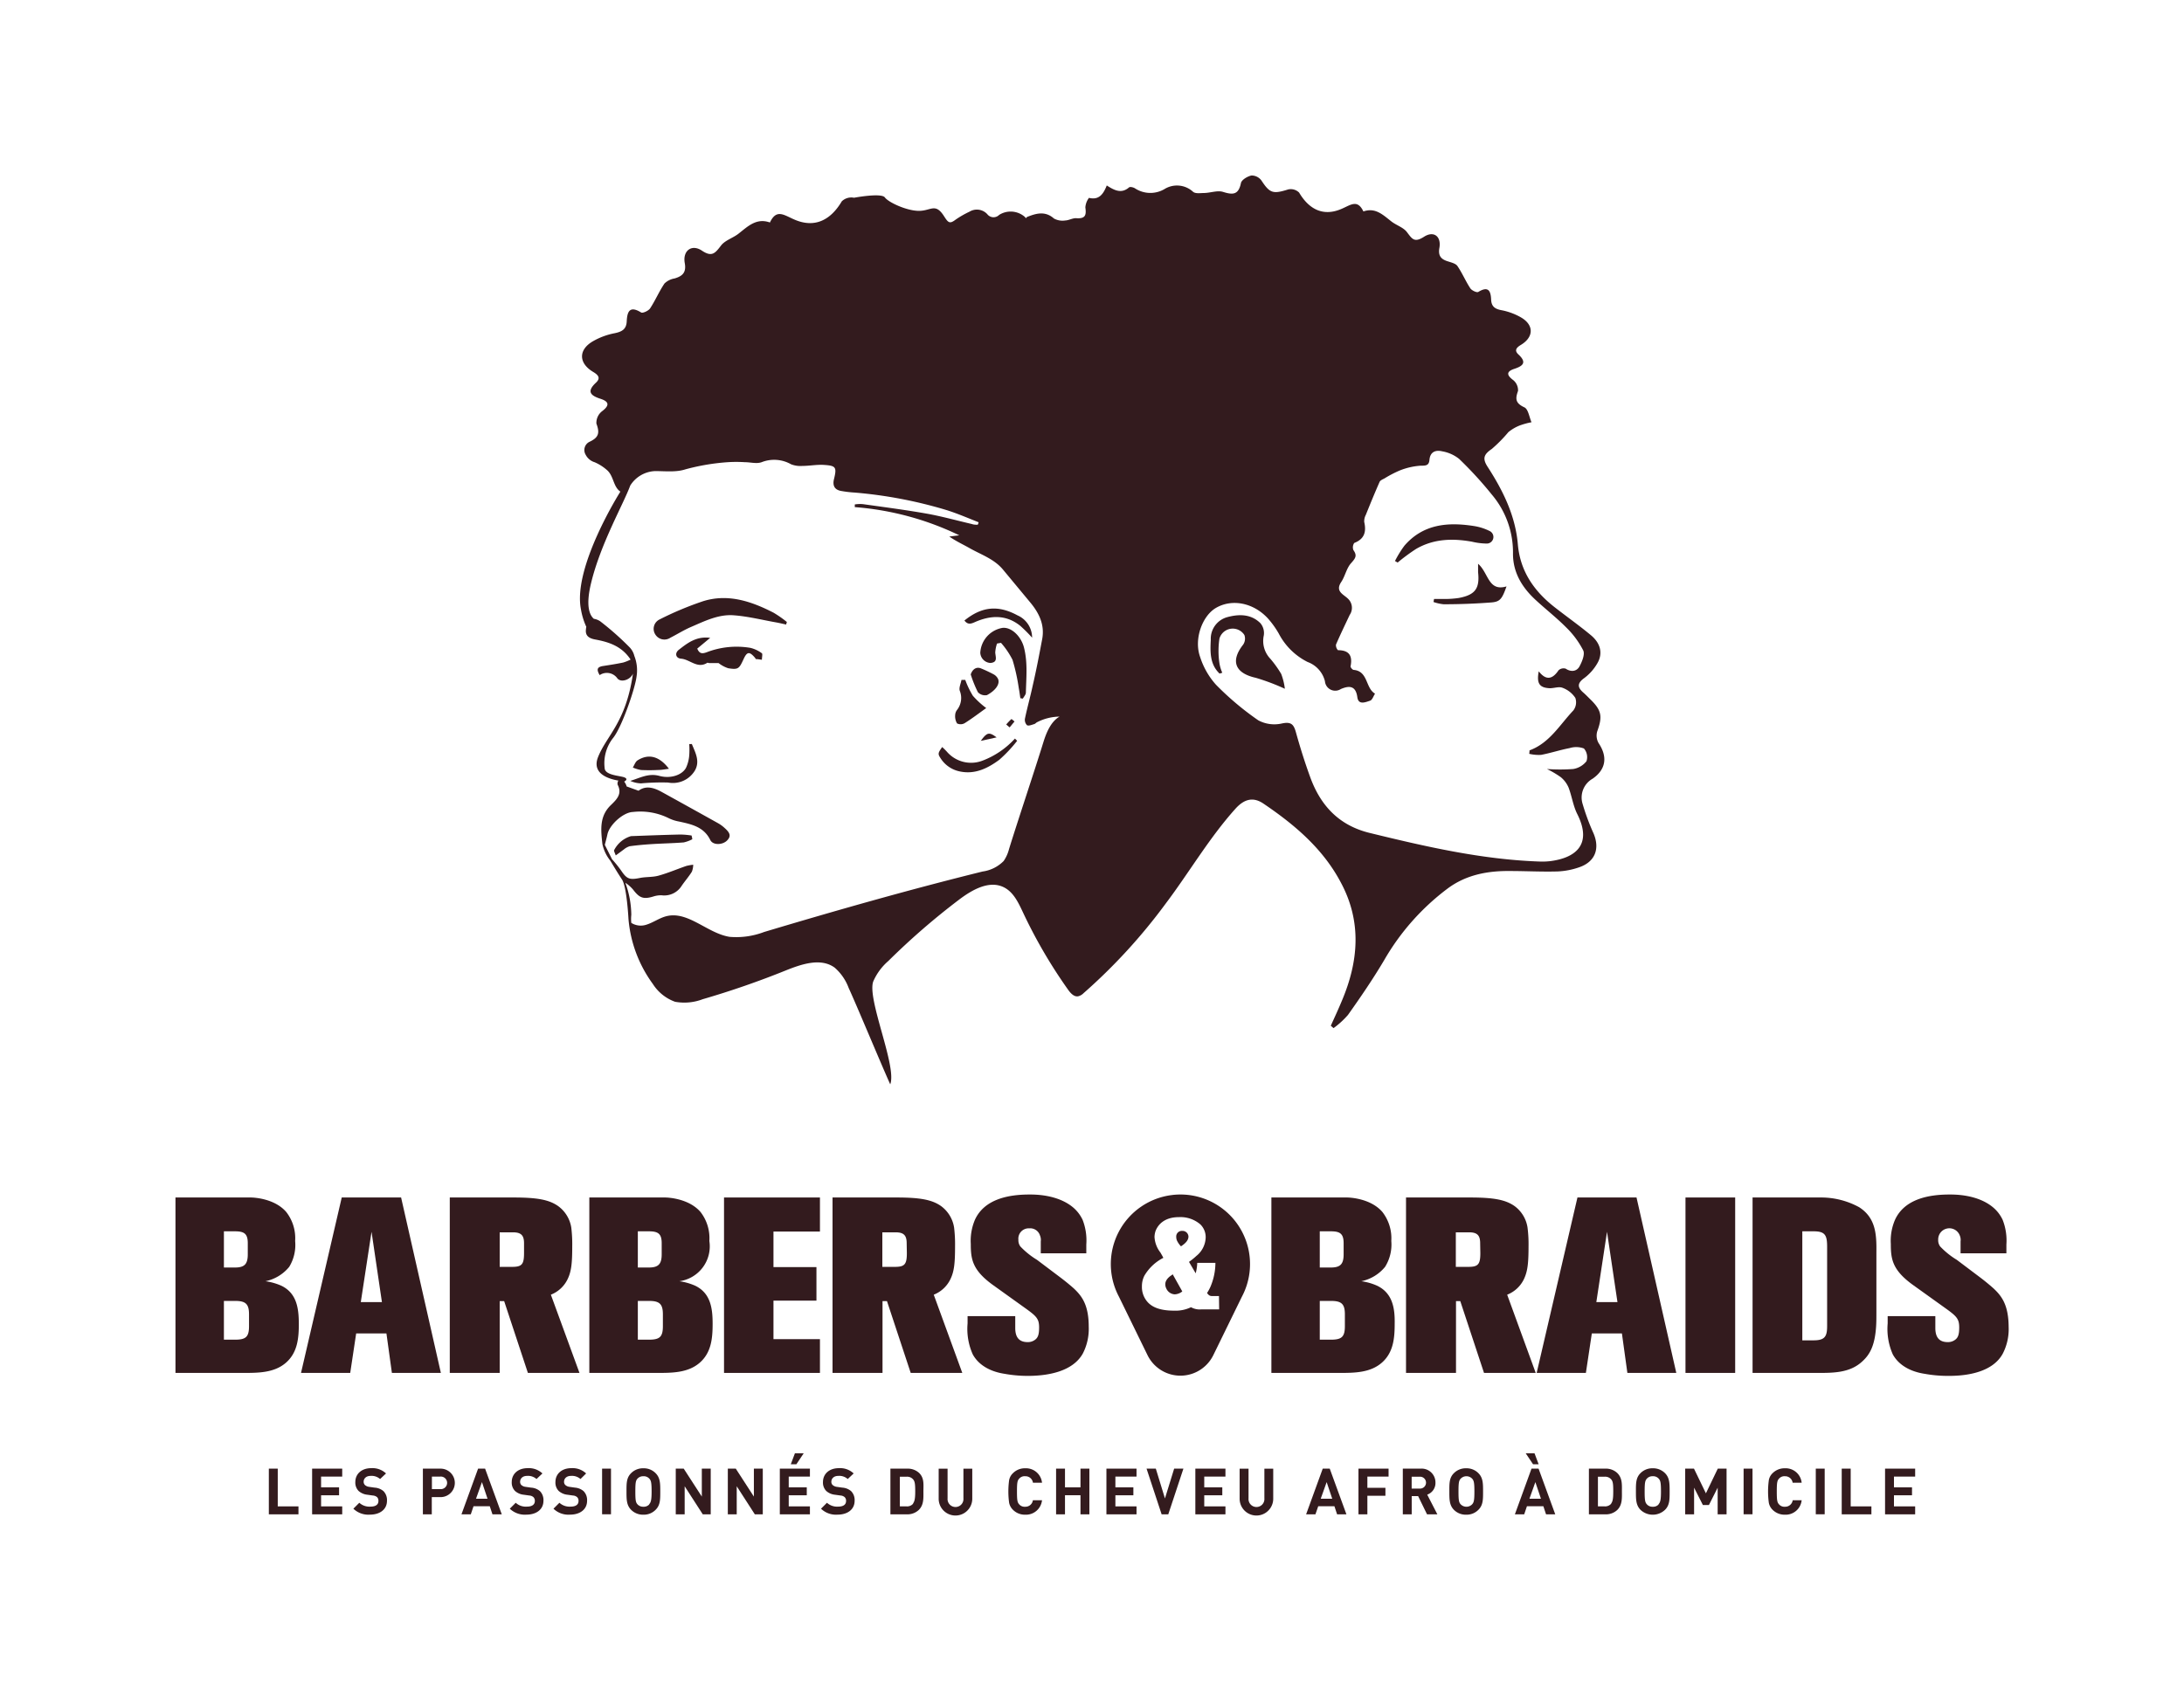 <svg xmlns="http://www.w3.org/2000/svg" viewBox="0 0 367.92 284.79"><defs><style>.cls-1{fill:#331b1e;}</style></defs><g id="Calque_1" data-name="Calque 1"><path class="cls-1" d="M47.4,216.65a9.91,9.91,0,0,0-2.68-.76,7,7,0,0,0,4-2.42,7.08,7.08,0,0,0,1-4.36,7.16,7.16,0,0,0-1.51-4.9c-1.92-2.22-5.31-2.43-6-2.43H29.56v29.56H41c2.47,0,5.19,0,7.16-1.71s2.18-4.15,2.18-6.58C50.33,220.46,50,217.91,47.4,216.65Zm-9.68-9.17h1.85c1.55,0,2.17.38,2.17,2v1.88c0,1.68-.58,2.22-2.17,2.22H37.72Zm4.23,16c0,1.84-.58,2.26-2.38,2.26H37.72v-6.53h1.93c1.76,0,2.3.55,2.3,2.26Z"/><path class="cls-1" d="M67.57,201.78h-10l-6.86,29.56H59l1-6.65H65.1l.92,6.65h8.25Zm-6.79,17.63,1.81-11.85,1.75,11.85Z"/><path class="cls-1" d="M97.62,231.34,92.8,218.16a5.26,5.26,0,0,0,2.85-2.68c.59-1.26.75-2.56.75-5.49a23.51,23.51,0,0,0-.16-3.14A5.55,5.55,0,0,0,94,203.21c-1.51-1.05-3.48-1.43-7.5-1.43H75.77v29.56h8.41v-12.1h.75l4,12.1Zm-9.34-20.18c0,1.89-.37,2.31-2,2.31H84.18v-5.82H86.4c1.38,0,1.88.5,1.88,1.84Z"/><path class="cls-1" d="M117.12,216.65a9.91,9.91,0,0,0-2.68-.76,5.93,5.93,0,0,0,5.06-6.78,7.19,7.19,0,0,0-1.5-4.9c-1.93-2.22-5.32-2.43-6-2.43H99.28v29.56h11.43c2.47,0,5.19,0,7.16-1.71s2.18-4.15,2.18-6.58C120.05,220.46,119.72,217.91,117.12,216.65Zm-9.67-9.17h1.84c1.55,0,2.18.38,2.18,2v1.88c0,1.68-.59,2.22-2.18,2.22h-1.84Zm4.22,16c0,1.84-.58,2.26-2.38,2.26h-1.84v-6.53h1.92c1.76,0,2.3.55,2.3,2.26Z"/><polygon class="cls-1" points="121.97 231.34 138.13 231.34 138.13 225.65 130.3 225.65 130.3 219.16 137.54 219.16 137.54 213.51 130.3 213.51 130.3 207.52 138.13 207.52 138.13 201.78 121.97 201.78 121.97 231.34"/><path class="cls-1" d="M162.11,231.34l-4.81-13.18a5.27,5.27,0,0,0,2.84-2.68c.59-1.26.75-2.56.75-5.49a23.51,23.51,0,0,0-.16-3.14,5.55,5.55,0,0,0-2.22-3.64c-1.51-1.05-3.48-1.43-7.49-1.43H140.25v29.56h8.42v-12.1h.75l4,12.1Zm-9.34-20.18c0,1.89-.38,2.31-2,2.31h-2.13v-5.82h2.22c1.38,0,1.88.5,1.88,1.84Z"/><path class="cls-1" d="M182.41,228.08a9.07,9.07,0,0,0,1-4.52c0-3.77-1.22-5.24-2.55-6.49-.67-.59-1.39-1.18-2.1-1.72l-4.06-3.06a13.52,13.52,0,0,1-2.81-2.26,1.79,1.79,0,0,1-.33-1.13,1.74,1.74,0,0,1,1.84-1.92,1.72,1.72,0,0,1,1.8,1.21,1.92,1.92,0,0,1,.13,1v2H183V209.7a9.54,9.54,0,0,0-.62-4.15,6.23,6.23,0,0,0-1.55-2.05c-2.64-2.26-6.58-2.22-7.41-2.22-3.4,0-7.54.71-9.17,4.23a9.05,9.05,0,0,0-.71,4.1c0,2.56.25,4.44,3.85,7l5.19,3.72c2,1.43,2.47,1.85,2.47,3.35,0,1.26-.21,1.8-.84,2.18a2,2,0,0,1-1.09.29c-1.59,0-2.09-1-2.09-2.38v-2H163V223a10.48,10.48,0,0,0,.88,5.23c1.46,2.64,4.56,3.14,5.4,3.27a22,22,0,0,0,4.1.34C176.5,231.81,180.69,231.14,182.41,228.08Z"/><path class="cls-1" d="M197.4,214.86c-.13.07-1.11.67-1.09,1.55a1.52,1.52,0,0,0,.16.69,1.64,1.64,0,0,0,1.44,1,2.19,2.19,0,0,0,1.26-.49l-1.61-2.88A.61.61,0,0,0,197.4,214.86Z"/><path class="cls-1" d="M199.15,207.41a.94.94,0,0,0-1,1,1.67,1.67,0,0,0,.11.6,3.65,3.65,0,0,0,.69,1c.91-.6,1.26-1.11,1.26-1.66A1,1,0,0,0,199.15,207.41Z"/><path class="cls-1" d="M197.5,201.36a11.72,11.72,0,0,0-9,17.14h0l4.81,9.84a6.17,6.17,0,0,0,11.09,0l4.81-9.84h0a11.72,11.72,0,0,0-11.73-17.14Zm7.88,19.27h-2.95a3,3,0,0,1-1.79-.36,6,6,0,0,1-2.84.58c-2.71,0-4.06-.76-4.79-1.86a3.79,3.79,0,0,1-.64-2.22,3.88,3.88,0,0,1,.42-1.82,7.85,7.85,0,0,1,3.19-3c-.15-.31-.33-.6-.49-.89a4.68,4.68,0,0,1-1-2.62,3.43,3.43,0,0,1,.17-1c.38-1,1.42-2.35,3.95-2.35a5.13,5.13,0,0,1,3.62,1.24,3,3,0,0,1,.88,2.22,4.14,4.14,0,0,1-1.57,3.08,10.91,10.91,0,0,1-1.24,1l1.13,1.93a8.39,8.39,0,0,0,.26-1.76l3.06,0a10.32,10.32,0,0,1-.86,4.08c-.16.35-.36.71-.55,1,.28.35.42.51.88.51h1.13Z"/><path class="cls-1" d="M232,216.65a9.74,9.74,0,0,0-2.67-.76,7,7,0,0,0,4-2.42,7.07,7.07,0,0,0,1.05-4.36,7.21,7.21,0,0,0-1.51-4.9c-1.92-2.22-5.31-2.43-6-2.43H214.18v29.56h11.43c2.47,0,5.19,0,7.16-1.71s2.18-4.15,2.18-6.58C235,220.46,234.61,217.91,232,216.65Zm-9.67-9.17h1.85c1.54,0,2.17.38,2.17,2v1.88c0,1.68-.58,2.22-2.17,2.22h-1.85Zm4.23,16c0,1.84-.59,2.26-2.38,2.26h-1.85v-6.53h1.93c1.76,0,2.3.55,2.3,2.26Z"/><path class="cls-1" d="M253.9,218.16a5.26,5.26,0,0,0,2.85-2.68c.58-1.26.75-2.56.75-5.49a21.78,21.78,0,0,0-.17-3.14,5.5,5.5,0,0,0-2.21-3.64c-1.51-1.05-3.48-1.43-7.5-1.43H236.86v29.56h8.42v-12.1H246l4,12.1h8.71Zm-4.52-7c0,1.89-.38,2.31-2,2.31h-2.13v-5.82h2.22c1.38,0,1.88.5,1.88,1.84Z"/><path class="cls-1" d="M265.74,201.78l-6.87,29.56h8.29l1-6.65h5.07l.92,6.65h8.24l-6.7-29.56Zm3.18,17.63,1.8-11.85,1.76,11.85Z"/><rect class="cls-1" x="283.94" y="201.78" width="8.37" height="29.56"/><path class="cls-1" d="M313.2,203.42a13.38,13.38,0,0,0-6.49-1.64H295.24v29.56h10.55c2.85,0,5.82.09,8-2,1.17-1.08,2.05-2.55,2.26-5.82.05-.75.05-1.54.05-2.34V211C316.14,208,316,205.22,313.2,203.42Zm-5.4,20c0,1.72-.33,2.43-2.26,2.43h-1.92V207.48h1.92c1.93,0,2.26.67,2.26,2.6Z"/><path class="cls-1" d="M335.8,217.07c-.67-.59-1.38-1.18-2.09-1.72l-4.06-3.06a13.52,13.52,0,0,1-2.81-2.26,1.79,1.79,0,0,1-.33-1.13,1.88,1.88,0,0,1,3.64-.71,1.92,1.92,0,0,1,.13,1v2H338V209.7a9.52,9.52,0,0,0-.63-4.15,6.1,6.1,0,0,0-1.55-2.05c-2.63-2.26-6.57-2.22-7.41-2.22-3.39,0-7.53.71-9.16,4.23a8.89,8.89,0,0,0-.72,4.1c0,2.56.25,4.44,3.86,7l5.19,3.72c2,1.43,2.47,1.85,2.47,3.35,0,1.26-.21,1.8-.84,2.18a2,2,0,0,1-1.09.29c-1.59,0-2.09-1-2.09-2.38v-2H318V223a10.59,10.59,0,0,0,.87,5.23c1.47,2.64,4.57,3.14,5.41,3.27a22,22,0,0,0,4.1.34c3.14,0,7.32-.67,9-3.73a9,9,0,0,0,1-4.52C338.36,219.79,337.14,218.32,335.8,217.07Z"/><polygon class="cls-1" points="46.79 247.47 45.29 247.47 45.29 255.17 50.28 255.17 50.28 253.83 46.79 253.83 46.79 247.47"/><polygon class="cls-1" points="52.58 255.17 57.65 255.17 57.65 253.83 54.09 253.83 54.09 251.96 57.12 251.96 57.12 250.62 54.09 250.62 54.09 248.81 57.65 248.81 57.65 247.47 52.58 247.47 52.58 255.17"/><path class="cls-1" d="M63.11,250.67l-.91-.13a1.3,1.3,0,0,1-.71-.3.76.76,0,0,1-.23-.55c0-.53.39-1,1.19-1a2.17,2.17,0,0,1,1.58.53l1-.94a3.33,3.33,0,0,0-2.49-.89c-1.66,0-2.68,1-2.68,2.33a2,2,0,0,0,.55,1.51,2.63,2.63,0,0,0,1.5.64l.92.13a1.24,1.24,0,0,1,.69.27.86.86,0,0,1,.23.65c0,.62-.47.95-1.36.95a2.52,2.52,0,0,1-1.86-.65l-1,1a3.64,3.64,0,0,0,2.81,1c1.61,0,2.85-.84,2.85-2.33a2.14,2.14,0,0,0-.59-1.63A2.54,2.54,0,0,0,63.11,250.67Z"/><path class="cls-1" d="M74.24,247.47h-3v7.7h1.5v-2.9h1.48a2.4,2.4,0,1,0,0-4.8Zm-.08,3.45h-1.4v-2.11h1.4a1.06,1.06,0,1,1,0,2.11Z"/><path class="cls-1" d="M80.54,247.47l-2.8,7.7h1.57l.46-1.36h2.74l.45,1.36h1.57l-2.81-7.7Zm-.35,5.07,1-2.8.94,2.8Z"/><path class="cls-1" d="M89.46,250.67l-.9-.13a1.3,1.3,0,0,1-.72-.3.75.75,0,0,1-.22-.55c0-.53.39-1,1.19-1a2.15,2.15,0,0,1,1.57.53l1-.94a3.35,3.35,0,0,0-2.49-.89c-1.66,0-2.68,1-2.68,2.33a2,2,0,0,0,.55,1.51,2.6,2.6,0,0,0,1.49.64l.93.13a1.17,1.17,0,0,1,.68.27.87.87,0,0,1,.24.65c0,.62-.48.95-1.36.95a2.49,2.49,0,0,1-1.86-.65l-1,1a3.66,3.66,0,0,0,2.82,1c1.61,0,2.85-.84,2.85-2.33a2.14,2.14,0,0,0-.59-1.63A2.54,2.54,0,0,0,89.46,250.67Z"/><path class="cls-1" d="M96.87,250.67l-.91-.13a1.3,1.3,0,0,1-.71-.3.72.72,0,0,1-.23-.55c0-.53.39-1,1.19-1a2.17,2.17,0,0,1,1.58.53l.95-.94a3.33,3.33,0,0,0-2.49-.89c-1.66,0-2.68,1-2.68,2.33a2,2,0,0,0,.55,1.51,2.63,2.63,0,0,0,1.49.64l.93.13a1.17,1.17,0,0,1,.68.27.83.83,0,0,1,.24.65c0,.62-.47.95-1.36.95a2.52,2.52,0,0,1-1.86-.65l-1,1a3.62,3.62,0,0,0,2.81,1c1.61,0,2.85-.84,2.85-2.33a2.14,2.14,0,0,0-.59-1.63A2.54,2.54,0,0,0,96.87,250.67Z"/><rect class="cls-1" x="101.43" y="247.47" width="1.5" height="7.69"/><path class="cls-1" d="M108.39,247.41a2.81,2.81,0,0,0-2.09.84c-.78.78-.76,1.74-.76,3.07s0,2.29.76,3.07a2.81,2.81,0,0,0,2.09.84,2.78,2.78,0,0,0,2.07-.84c.78-.78.77-1.74.77-3.07s0-2.29-.77-3.07A2.78,2.78,0,0,0,108.39,247.41Zm1,6.07a1.25,1.25,0,0,1-1,.41,1.28,1.28,0,0,1-1-.41c-.29-.32-.36-.68-.36-2.16s.07-1.84.36-2.16a1.28,1.28,0,0,1,1-.41,1.25,1.25,0,0,1,1,.41c.29.32.38.68.38,2.16S109.64,253.16,109.35,253.48Z"/><polygon class="cls-1" points="118.23 252.18 115.18 247.47 113.84 247.47 113.84 255.17 115.34 255.17 115.34 250.44 118.39 255.17 119.73 255.17 119.73 247.47 118.23 247.47 118.23 252.18"/><polygon class="cls-1" points="127 252.18 123.95 247.47 122.61 247.47 122.61 255.17 124.11 255.17 124.11 250.44 127.16 255.17 128.5 255.17 128.5 247.47 127 247.47 127 252.18"/><polygon class="cls-1" points="133.91 244.89 133.22 246.73 134.16 246.73 135.39 244.89 133.91 244.89"/><polygon class="cls-1" points="131.37 255.17 136.44 255.17 136.44 253.83 132.87 253.83 132.87 251.96 135.91 251.96 135.91 250.62 132.87 250.62 132.87 248.81 136.44 248.81 136.44 247.47 131.37 247.47 131.37 255.17"/><path class="cls-1" d="M141.9,250.67l-.91-.13a1.3,1.3,0,0,1-.71-.3.72.72,0,0,1-.23-.55c0-.53.39-1,1.19-1a2.15,2.15,0,0,1,1.57.53l1-.94a3.33,3.33,0,0,0-2.49-.89c-1.66,0-2.68,1-2.68,2.33a2,2,0,0,0,.55,1.51,2.6,2.6,0,0,0,1.49.64l.93.13a1.17,1.17,0,0,1,.68.27.83.83,0,0,1,.24.65c0,.62-.47.95-1.36.95a2.52,2.52,0,0,1-1.86-.65l-1,1a3.62,3.62,0,0,0,2.81,1c1.61,0,2.85-.84,2.85-2.33a2.14,2.14,0,0,0-.59-1.63A2.54,2.54,0,0,0,141.9,250.67Z"/><path class="cls-1" d="M154.85,248.21a2.8,2.8,0,0,0-2-.74H150v7.7h2.78a2.8,2.8,0,0,0,2-.74c.87-.86.78-2,.78-3.14S155.72,249.07,154.85,248.21Zm-1,5.14a1.34,1.34,0,0,1-1.12.48h-1.14v-5h1.14a1.32,1.32,0,0,1,1.12.48c.28.34.33.83.33,2S154.08,253,153.8,253.35Z"/><path class="cls-1" d="M162.3,252.48a1.34,1.34,0,1,1-2.67,0v-5h-1.5v5.06a2.83,2.83,0,0,0,5.66,0v-5.06H162.3Z"/><path class="cls-1" d="M172.71,248.75a1.26,1.26,0,0,1,1.3,1.09h1.53a2.72,2.72,0,0,0-2.84-2.43,2.81,2.81,0,0,0-2.07.84,2.15,2.15,0,0,0-.63,1.16,14.1,14.1,0,0,0,0,3.82,2.26,2.26,0,0,0,.63,1.16,2.81,2.81,0,0,0,2.07.84,2.72,2.72,0,0,0,2.84-2.43H174a1.26,1.26,0,0,1-1.3,1.09,1.19,1.19,0,0,1-1-.4c-.31-.33-.38-.68-.38-2.17s.07-1.84.38-2.17A1.19,1.19,0,0,1,172.71,248.75Z"/><polygon class="cls-1" points="182.02 250.62 179.41 250.62 179.41 247.47 177.91 247.47 177.91 255.17 179.41 255.17 179.41 251.95 182.02 251.95 182.02 255.17 183.52 255.17 183.52 247.47 182.02 247.47 182.02 250.62"/><polygon class="cls-1" points="186.39 255.17 191.46 255.17 191.46 253.83 187.9 253.83 187.9 251.96 190.93 251.96 190.93 250.62 187.9 250.62 187.9 248.81 191.46 248.81 191.46 247.47 186.39 247.47 186.39 255.17"/><polygon class="cls-1" points="196.25 252.49 194.71 247.47 193.15 247.47 195.69 255.17 196.81 255.17 199.36 247.47 197.8 247.47 196.25 252.49"/><polygon class="cls-1" points="201.37 255.17 206.44 255.17 206.44 253.83 202.87 253.83 202.87 251.96 205.91 251.96 205.91 250.62 202.87 250.62 202.87 248.81 206.44 248.81 206.44 247.47 201.37 247.47 201.37 255.17"/><path class="cls-1" d="M213,252.48a1.34,1.34,0,1,1-2.67,0v-5h-1.5v5.06a2.83,2.83,0,0,0,5.66,0v-5.06H213Z"/><path class="cls-1" d="M222.83,247.47l-2.8,7.7h1.57l.47-1.36h2.73l.45,1.36h1.57l-2.81-7.7Zm-.34,5.07,1-2.8.94,2.8Z"/><polygon class="cls-1" points="228.85 255.17 230.35 255.17 230.35 252.04 233.39 252.04 233.39 250.7 230.35 250.7 230.35 248.81 233.92 248.81 233.92 247.47 228.85 247.47 228.85 255.17"/><path class="cls-1" d="M241.82,249.83a2.33,2.33,0,0,0-2.5-2.36h-3v7.7h1.5V252.1h1.08l1.5,3.07h1.74l-1.71-3.32A2.07,2.07,0,0,0,241.82,249.83Zm-2.59,1h-1.42v-2h1.42a1,1,0,1,1,0,2Z"/><path class="cls-1" d="M247,247.41a2.81,2.81,0,0,0-2.09.84c-.78.78-.75,1.74-.75,3.07s0,2.29.75,3.07a2.81,2.81,0,0,0,2.09.84,2.78,2.78,0,0,0,2.07-.84c.78-.78.77-1.74.77-3.07s0-2.29-.77-3.07A2.78,2.78,0,0,0,247,247.41Zm1,6.07a1.34,1.34,0,0,1-1.93,0c-.3-.32-.37-.68-.37-2.16s.07-1.84.37-2.16a1.34,1.34,0,0,1,1.93,0c.29.32.38.68.38,2.16S248.29,253.16,248,253.48Z"/><path class="cls-1" d="M258,247.47l-2.8,7.7h1.57l.46-1.36H260l.45,1.36H262l-2.81-7.7Zm-.35,5.07,1-2.8.94,2.8Z"/><polygon class="cls-1" points="258.26 246.73 259.2 246.73 258.51 244.89 257.03 244.89 258.26 246.73"/><path class="cls-1" d="M272.45,248.21a2.78,2.78,0,0,0-2-.74h-2.78v7.7h2.78a2.78,2.78,0,0,0,2-.74c.87-.86.78-2,.78-3.14S273.32,249.07,272.45,248.21Zm-1,5.14a1.36,1.36,0,0,1-1.13.48h-1.13v-5h1.13a1.34,1.34,0,0,1,1.13.48c.28.34.32.83.32,2S271.69,253,271.41,253.35Z"/><path class="cls-1" d="M278.43,247.41a2.81,2.81,0,0,0-2.09.84c-.77.78-.75,1.74-.75,3.07s0,2.29.75,3.07a3,3,0,0,0,4.17,0c.77-.78.76-1.74.76-3.07s0-2.29-.76-3.07A2.82,2.82,0,0,0,278.43,247.41Zm1,6.07a1.23,1.23,0,0,1-1,.41,1.25,1.25,0,0,1-1-.41c-.29-.32-.37-.68-.37-2.16s.08-1.84.37-2.16a1.25,1.25,0,0,1,1-.41,1.23,1.23,0,0,1,1,.41c.29.32.38.68.38,2.16S279.68,253.16,279.39,253.48Z"/><polygon class="cls-1" points="287.38 251.63 285.37 247.47 283.89 247.47 283.89 255.17 285.39 255.17 285.39 250.68 286.87 253.6 287.89 253.6 289.36 250.68 289.36 255.17 290.86 255.17 290.86 247.47 289.38 247.47 287.38 251.63"/><rect class="cls-1" x="293.73" y="247.47" width="1.5" height="7.69"/><path class="cls-1" d="M300.69,248.75a1.27,1.27,0,0,1,1.3,1.09h1.52a2.71,2.71,0,0,0-2.83-2.43,2.85,2.85,0,0,0-2.08.84,2.13,2.13,0,0,0-.62,1.16,14.1,14.1,0,0,0,0,3.82,2.24,2.24,0,0,0,.62,1.16,2.85,2.85,0,0,0,2.08.84,2.71,2.71,0,0,0,2.83-2.43H302a1.27,1.27,0,0,1-1.3,1.09,1.19,1.19,0,0,1-1-.4c-.31-.33-.38-.68-.38-2.17s.07-1.84.38-2.17A1.19,1.19,0,0,1,300.69,248.75Z"/><rect class="cls-1" x="305.89" y="247.47" width="1.5" height="7.69"/><polygon class="cls-1" points="311.77 247.47 310.26 247.47 310.26 255.17 315.26 255.17 315.26 253.83 311.77 253.83 311.77 247.47"/><polygon class="cls-1" points="317.56 255.17 322.63 255.17 322.63 253.83 319.06 253.83 319.06 251.96 322.1 251.96 322.1 250.62 319.06 250.62 319.06 248.81 322.63 248.81 322.63 247.47 317.56 247.47 317.56 255.17"/><path class="cls-1" d="M205.91,113.36a6.43,6.43,0,0,1-.48-1.59,13.87,13.87,0,0,1,0-4.17,2.33,2.33,0,0,1,4.2-.6,1.79,1.79,0,0,1-.22,1.64c-2.17,2.77-1.34,4.81,2.17,5.58a36.81,36.81,0,0,1,4.87,1.84,10.48,10.48,0,0,0-.62-2.51A18.43,18.43,0,0,0,214,111a4.35,4.35,0,0,1-1.1-3.92,2.58,2.58,0,0,0-.57-2.07c-1.6-1.59-3.68-1.55-5.65-1a3.77,3.77,0,0,0-2.71,3.77c-.1,2.07-.18,4.14,1.48,5.72Z"/><path class="cls-1" d="M238.55,92.5c2.95-1.72,6.16-1.81,9.43-1.22a11.33,11.33,0,0,0,2.44.31,1.11,1.11,0,0,0,.51-2.12,9,9,0,0,0-2.67-.84c-4.39-.68-8.52-.32-11.67,3.32A18.21,18.21,0,0,0,235,94.53l.45.26A32.58,32.58,0,0,1,238.55,92.5Z"/><path class="cls-1" d="M249,95c0,.75,0,1.08,0,1.41.3,2.75-.48,3.83-3.25,4.35a16.52,16.52,0,0,1-2.11.17c-.69,0-1.38,0-2.06,0l-.09.51a7.51,7.51,0,0,0,1.71.38c2.69,0,5.39-.1,8.08-.31,1.44-.12,1.78-.63,2.51-2.7C250.69,99.73,250.78,96.52,249,95Z"/><path class="cls-1" d="M208.12,136.28c1.55-1.73,3.08-2,4.75-.85,5.23,3.54,10,7.58,13,13.26,3.57,6.63,3,13.32.16,20-.58,1.4-1.22,2.77-1.84,4.15l.46.4a14.35,14.35,0,0,0,2.43-2.22c2.13-3,4.25-6.1,6.14-9.3a40,40,0,0,1,10.65-12c3.11-2.32,6.75-3,10.56-2.95,2.66,0,5.32.15,8,.07a12.57,12.57,0,0,0,3.63-.71c2.65-.92,3.48-3.1,2.4-5.68a38.42,38.42,0,0,1-1.89-5.12,3.64,3.64,0,0,1,1.73-4.12c2.27-1.58,2.54-3.71,1-6a2.54,2.54,0,0,1-.22-2c.9-2.48.74-3.51-1.17-5.37-.38-.37-.75-.76-1.15-1.11-1.05-.9-1.09-1.61.15-2.49a8.18,8.18,0,0,0,2.19-2.49c.95-1.63.55-3.36-1.11-4.73-1.95-1.62-4-3.07-6-4.63-3.51-2.72-5.89-6.08-6.29-10.66-.41-4.85-2.51-9.08-5.1-13.08-.91-1.41-.62-2.09.71-3a24.1,24.1,0,0,0,2.79-2.83A7.14,7.14,0,0,1,256,71.7a12.43,12.43,0,0,1,2-.55c-.38-.87-.55-2.21-1.2-2.51-1.48-.69-1.57-1.4-1.07-2.77a2.21,2.21,0,0,0-.82-1.83c-1.2-.89-1.09-1.47.23-1.9,1.52-.5,2.05-1.12.66-2.41-.78-.72-.28-1.2.44-1.63,2.16-1.32,2.18-3.34,0-4.61A10.66,10.66,0,0,0,253,52.28c-1.11-.2-1.74-.59-1.8-1.76-.06-1.47-.44-2.38-2.16-1.33-.24.16-1.11-.24-1.35-.61-.79-1.2-1.35-2.55-2.16-3.74-.27-.42-1-.6-1.52-.77-1.18-.34-1.78-.89-1.53-2.29.35-1.94-.94-2.94-2.58-1.89s-2,.39-2.88-.77c-.6-.81-1.79-1.15-2.63-1.81-1.4-1.09-2.68-2.39-4.71-1.68-1-2.08-2.09-1.12-3.67-.44-3.06,1.33-5.47.12-7.16-2.74a2,2,0,0,0-1.84-.53c-2.57.81-3.1.64-4.51-1.51a2.07,2.07,0,0,0-1.67-.84c-.68.14-1.67.73-1.78,1.28-.41,2-1.37,2-3,1.49-.93-.3-2.09.15-3.15.18-.64,0-1.45.15-1.89-.18a4,4,0,0,0-4.74-.54,4.7,4.7,0,0,1-5.06-.06c-.26-.17-.81-.31-1-.17-1.3,1.13-2.49.5-3.76-.32-.57,1.44-1.3,2.51-3,2.09a3,3,0,0,0-.61,1.62c.19,1.3,0,1.91-1.51,1.81-.61-.05-1.25.36-1.88.38a3,3,0,0,1-1.9-.33c-1.47-1.31-3-.87-4.48-.28a.55.55,0,0,0-.24.24,1.49,1.49,0,0,0-.39-.4,3.63,3.63,0,0,0-4.12-.17,1.33,1.33,0,0,1-2-.12,2.38,2.38,0,0,0-3-.42A16,16,0,0,0,161,37c-1,.76-1.24.56-1.94-.53-1.49-2.36-2.2-.94-4.26-.94s-5.14-1.44-5.73-2.26-5.2.05-5.2.05a2.31,2.31,0,0,0-2.06.6c-1.89,3.2-4.59,4.56-8,3.07-1.77-.76-3-1.84-4.11.5-2.27-.81-3.71.65-5.28,1.88-.94.74-2.28,1.12-2.95,2-1,1.3-1.53,2-3.23.86s-3.27,0-2.88,2.12c.28,1.57-.39,2.18-1.72,2.57a3.19,3.19,0,0,0-1.7.85c-.9,1.33-1.54,2.85-2.42,4.19-.27.41-1.24.86-1.52.69-1.92-1.18-2.34-.16-2.42,1.49-.06,1.31-.76,1.74-2,2a11.76,11.76,0,0,0-3.67,1.35c-2.49,1.43-2.47,3.69,0,5.17.8.48,1.36,1,.49,1.82-1.56,1.45-1,2.15.74,2.71,1.48.48,1.6,1.12.25,2.13a2.48,2.48,0,0,0-.92,2.05c.56,1.53.46,2.33-1.19,3.09a1.54,1.54,0,0,0-.61,2.18,2.52,2.52,0,0,0,1.51,1.25,7.84,7.84,0,0,1,2.13,1.37c1.09,1,1,2.78,2.2,3.58,0,0-8.07,12.73-6.64,19.85a11.52,11.52,0,0,0,.9,2.93,5,5,0,0,0-.07.52c-.09,1,.54,1.42,1.53,1.61,2.31.42,4.52,1.12,6,3.39a7.38,7.38,0,0,1-1.25.5c-1.11.23-2.24.41-3.36.58s-1.11.65-.6,1.54a2.16,2.16,0,0,1,3,.57c.65.75,2.22.18,2.61-.83-1.19,8.32-4.5,10.47-5.92,14.17-1,2.72,1.84,3.59,3.46,3.86a1,1,0,0,0-.13.68c.82,1.55-.13,2.48-1.11,3.43-2,1.9-1.7,4.24-1.45,6.58a6.67,6.67,0,0,0,1.33,2.8c.65,1.08,1.29,2.15,2,3.22.79,1.31,1.06,6.56,1.06,6.56a21.61,21.61,0,0,0,4.11,11,7.41,7.41,0,0,0,3.74,3,8.68,8.68,0,0,0,4.66-.43,147.26,147.26,0,0,0,14-4.85c2.67-1.07,5.9-2.17,8.23-.47a8.39,8.39,0,0,1,2.36,3.43c1.29,2.78,5.72,13.44,7,16.23,1.16-3-3.92-14.31-2.87-17.31a9.62,9.62,0,0,1,2.55-3.47,119.47,119.47,0,0,1,11.91-10.33c2.19-1.66,5.06-3.31,7.53-2.1,1.65.81,2.48,2.62,3.26,4.28a84.58,84.58,0,0,0,7.59,13c.41.58,1,1.22,1.68,1.1a1.9,1.9,0,0,0,.91-.52,95,95,0,0,0,13.82-15.07C200.34,147,203.69,141.21,208.12,136.28ZM204.9,102.4c2.7-1.53,6.25-.83,8.68,1.79a15.17,15.17,0,0,1,1.85,2.58,11.06,11.06,0,0,0,4.86,4.78,4.65,4.65,0,0,1,2.91,3.23,1.74,1.74,0,0,0,2.69,1.32c1.35-.57,2.5-.63,2.77,1.39.19,1.36,1.38.83,2.14.58.37-.11.57-.77.84-1.19-1.63-.92-1.13-3.77-3.59-4-.2,0-.57-.44-.53-.61.35-1.75-.21-2.71-2.12-2.71a1.2,1.2,0,0,1-.34-.94c.72-1.67,1.52-3.32,2.31-5a2.11,2.11,0,0,0-.29-2.74c-.76-.75-2.2-1.22-1.13-2.82.66-1,.88-2.3,1.64-3.15s1.08-1.27.4-2.23a1.3,1.3,0,0,1,.15-1.19c1.72-.67,2.06-1.88,1.68-3.54a2.33,2.33,0,0,1,.27-1.2c.75-1.86,1.51-3.72,2.32-5.55.12-.27.53-.43.83-.59a18.74,18.74,0,0,1,2.63-1.36,11.58,11.58,0,0,1,3.46-.78c.85,0,1.4,0,1.48-1,.13-1.39,1.1-1.67,2.15-1.42a6.3,6.3,0,0,1,2.84,1.27,63.46,63.46,0,0,1,5.5,6,15.08,15.08,0,0,1,3.58,10c0,3.15,1.53,5.66,3.78,7.74,1.69,1.57,3.53,3,5.14,4.62a14.92,14.92,0,0,1,2.91,3.91c.32.66-.19,1.9-.63,2.71s-1.38,1-2.32.37a1.26,1.26,0,0,0-1.2.27c-1,1.49-2.08,1.8-3.34.18-.38,2,.1,2.73,1.72,2.84.76.06,1.62-.32,2.27-.07a4.44,4.44,0,0,1,2.17,1.7,2.27,2.27,0,0,1-.33,2.12c-2.29,2.41-4,5.48-7.36,6.72-.05,0,0,.22-.08.59a7.06,7.06,0,0,0,2,.18c1.62-.31,3.19-.83,4.8-1.14a3.73,3.73,0,0,1,2.42.06,2.21,2.21,0,0,1,.43,2.15,3.57,3.57,0,0,1-2.24,1.31,29.78,29.78,0,0,1-4.42,0,16.43,16.43,0,0,1,2.34,1.38,4.67,4.67,0,0,1,1.29,1.71c.57,1.48.78,3.12,1.49,4.52,2.65,5.29-.53,7.42-4.62,7.92a11.64,11.64,0,0,1-1.77.06c-9.75-.34-19.18-2.52-28.6-4.82-5.16-1.26-8.26-4.6-10-9.37-.91-2.5-1.7-5-2.42-7.6-.37-1.31-.79-1.8-2.33-1.48a5.73,5.73,0,0,1-4-.52,48.93,48.93,0,0,1-7.13-6,12.87,12.87,0,0,1-2.68-4.69C201.09,107.68,202.55,103.72,204.9,102.4ZM175.79,125c-1.51,4.89-4.3,13.2-5.81,18.08a6.24,6.24,0,0,1-.9,2,6.15,6.15,0,0,1-3.54,1.77c-12.42,3.07-24.57,6.53-36.81,10.19a13.17,13.17,0,0,1-5.83.82c-3.77-.61-7-4.42-10.67-3.47-1.16.3-2.16,1.05-3.3,1.41a3,3,0,0,1-2.58-.29,6.12,6.12,0,0,1,0-1.35,16.17,16.17,0,0,0-1-5.41,6.26,6.26,0,0,1,1.3,1.15c1.07,1.41,1.73,1.67,3.39,1.17a4.11,4.11,0,0,1,1.42-.21,3.46,3.46,0,0,0,3.39-1.62c.55-.8,1.19-1.53,1.7-2.35a3.35,3.35,0,0,0,.23-1.18,8.63,8.63,0,0,0-1.15.2c-1.57.54-3.1,1.2-4.69,1.64-1,.28-2.1.18-3.14.39-1.77.35-2.21.18-3.19-1.29a22.44,22.44,0,0,0-1.51-1.87l-1.21-2.42c.14-.58.31-1.15.43-1.73.32-1.62,2.66-3.76,4.31-3.81a10.77,10.77,0,0,1,5.93,1,6.6,6.6,0,0,0,1.88.62c2.08.46,4.13.88,5.22,3.11.45.91,2.07.84,2.82.08s.48-1.33-.43-2.13a5.74,5.74,0,0,0-1.07-.78q-4.73-2.64-9.48-5.26c-1.33-.74-2.69-1.15-3.93-.22l-2-.72a2.37,2.37,0,0,0-.42-.82s.79-.37.08-.69-3.32-.33-3.37-1.59a6.84,6.84,0,0,1,1.37-5c1.51-1.79,3.77-8.45,4-10.39a6.62,6.62,0,0,0-.37-3.51s0,0,0,0a3.2,3.2,0,0,0-.75-1.4,48.18,48.18,0,0,0-5-4.43,2.64,2.64,0,0,0-1.07-.42c-.72-.62-1.4-2.16-.47-6,1.59-6.63,5.46-13.33,6.6-16.45a5.19,5.19,0,0,1,4.18-2.44c1.71,0,3.54.22,5.1-.29a36.74,36.74,0,0,1,7.15-1.21,22.57,22.57,0,0,1,2.85,0c1,0,2,.31,2.86,0a5.76,5.76,0,0,1,4.95.35,4.27,4.27,0,0,0,1.89.28c1.22,0,2.45-.25,3.66-.17,2,.13,2.18.38,1.69,2.37-.25,1,0,1.76,1.1,2A19.23,19.23,0,0,0,144,83,75.09,75.09,0,0,1,159.62,86c1.77.57,3.49,1.31,5.23,2,0,.14-.09.28-.13.42-.32,0-.66,0-1-.12-2.49-.58-5-1.28-7.48-1.73-3.6-.64-7.23-1.11-10.86-1.62A5.54,5.54,0,0,0,144,85v.45a49,49,0,0,1,17.6,4.75l-1.68.21c1.18.82,2.37,1.35,3.5,2,1.91,1.07,4.06,1.79,5.53,3.55l4.63,5.58c1.47,1.77,2.42,3.73,2,6.09-.5,2.65-1,5.28-1.61,7.91-.4,1.85-.91,3.67-1.3,5.52a1.28,1.28,0,0,0,.34,1.14c.29.16.81-.07,1.22-.19.2-.06.35-.28.55-.35a8.49,8.49,0,0,1,3.71-.91C177.07,121.57,176.3,123.36,175.79,125Z"/><path class="cls-1" d="M118.49,101.29a54.35,54.35,0,0,0-7.4,3.1,1.75,1.75,0,0,0-.7,2.51,1.8,1.8,0,0,0,2.54.56c1.14-.58,2.23-1.27,3.4-1.78,2.33-1,4.7-2.21,7.3-2,2.4.18,4.76.78,7.14,1.2.56.1,1.12.24,1.68.36,0-.14.07-.29.11-.43a18.63,18.63,0,0,0-2.23-1.56C126.6,101.33,122.68,100,118.49,101.29Z"/><path class="cls-1" d="M172.5,109.1c-.48-1.86-2.09-3.46-3.62-3.3a4.5,4.5,0,0,0-3.74,4.19,1.81,1.81,0,0,0,1.7,1.72c1.29-.1.87-1,.82-1.77a5.79,5.79,0,0,1,.3-1.5l.67-.12a13.62,13.62,0,0,1,1.94,2.86,32.53,32.53,0,0,1,1.05,4.74c.11.57.18,1.15.27,1.73l.42.07c.18-.33.5-.66.51-1C172.88,114.18,173.15,111.64,172.5,109.1Z"/><path class="cls-1" d="M126.43,109.17a14,14,0,0,0-7.41.75c-.67.23-1.18.3-1.56-.63l2.18-1.81c-2.3-.31-3.8.85-5.27,2-.74.56-.55,1.44.37,1.51,1.5.12,2.76,1.77,4.43.68.08,0,.25.07.38.06.47,0,.94,0,1.5,0a5.35,5.35,0,0,0,1.63.87c1.67.26,1.83.11,2.58-1.53.59-1.29,1-1.33,1.94-.22.06.07.09.2.15.21.34,0,.68.08,1,.11,0-.38.14-1,0-1.09A5.37,5.37,0,0,0,126.43,109.17Z"/><path class="cls-1" d="M114.62,140.62c-2.78.06-5.55.17-8.32.27a4.67,4.67,0,0,0-2.86,2.4c0,.2.15.45.29.85.53-.38.93-.69,1.36-1a2.83,2.83,0,0,1,1-.55c1.25-.17,2.5-.28,3.76-.36,1.78-.11,3.56-.14,5.33-.28a5.84,5.84,0,0,0,1.44-.53c0-.21-.08-.42-.11-.63A13.47,13.47,0,0,0,114.62,140.62Z"/><path class="cls-1" d="M162.52,121.85c1.21-.76,2.35-1.63,3.62-2.54a14.66,14.66,0,0,1-2.25-2.07,14.93,14.93,0,0,1-1.28-2.67l-.64,0c-.11.62-.46,1.33-.28,1.84a3.26,3.26,0,0,1-.47,3.22,1.53,1.53,0,0,0-.31.86,2.33,2.33,0,0,0,.32,1.41A1.37,1.37,0,0,0,162.52,121.85Z"/><path class="cls-1" d="M165.52,128.17a5.37,5.37,0,0,1-6-1.5,10,10,0,0,0-.8-.79c-.71,1-.75,1.15-.28,1.87a5,5,0,0,0,3.16,2.22c2.6.59,4.79-.5,6.75-1.95a23.47,23.47,0,0,0,3-3.19l-.37-.38A14.21,14.21,0,0,1,165.52,128.17Z"/><path class="cls-1" d="M116.11,125.38a13.51,13.51,0,0,1,0,1.91,6.15,6.15,0,0,1-.55,2.1c-.7,1.26-2.66,1.85-4.49,1.35s-3.28.36-4.89.84A4.69,4.69,0,0,0,108,132a38.56,38.56,0,0,1,4.55-.14,4.32,4.32,0,0,0,4.45-1.92c1-1.6.15-3.1-.45-4.57Z"/><path class="cls-1" d="M164.18,104.85c2.66-1.18,5.28-1.33,7.69.6a23.82,23.82,0,0,1,2,2,4.1,4.1,0,0,0-2.46-3.76c-3.25-1.76-6-1.51-8.94.87C163,105.25,163.49,105.16,164.18,104.85Z"/><path class="cls-1" d="M168.12,114.38a1.75,1.75,0,0,0-.71-.74,23,23,0,0,0-2.12-1c-.77-.33-1.44.07-1.76,1a19.86,19.86,0,0,0,1.21,3,1.65,1.65,0,0,0,1.52.49C167.8,116.31,168.5,115.19,168.12,114.38Z"/><path class="cls-1" d="M110.94,129.74c.58,0,1.17-.13,1.75-.2-1.65-2.18-3.47-2.56-5.28-1.42-.37.23-.54.79-.8,1.21a6,6,0,0,0,1.39.42A28.84,28.84,0,0,0,110.94,129.74Z"/><path class="cls-1" d="M165.22,124.84l2.67-.59C166.62,123.3,166.26,123.39,165.22,124.84Z"/><path class="cls-1" d="M170.38,121.17a9.35,9.35,0,0,0-.87.91l.57.49.83-1C170.73,121.43,170.42,121.14,170.38,121.17Z"/></g></svg>
